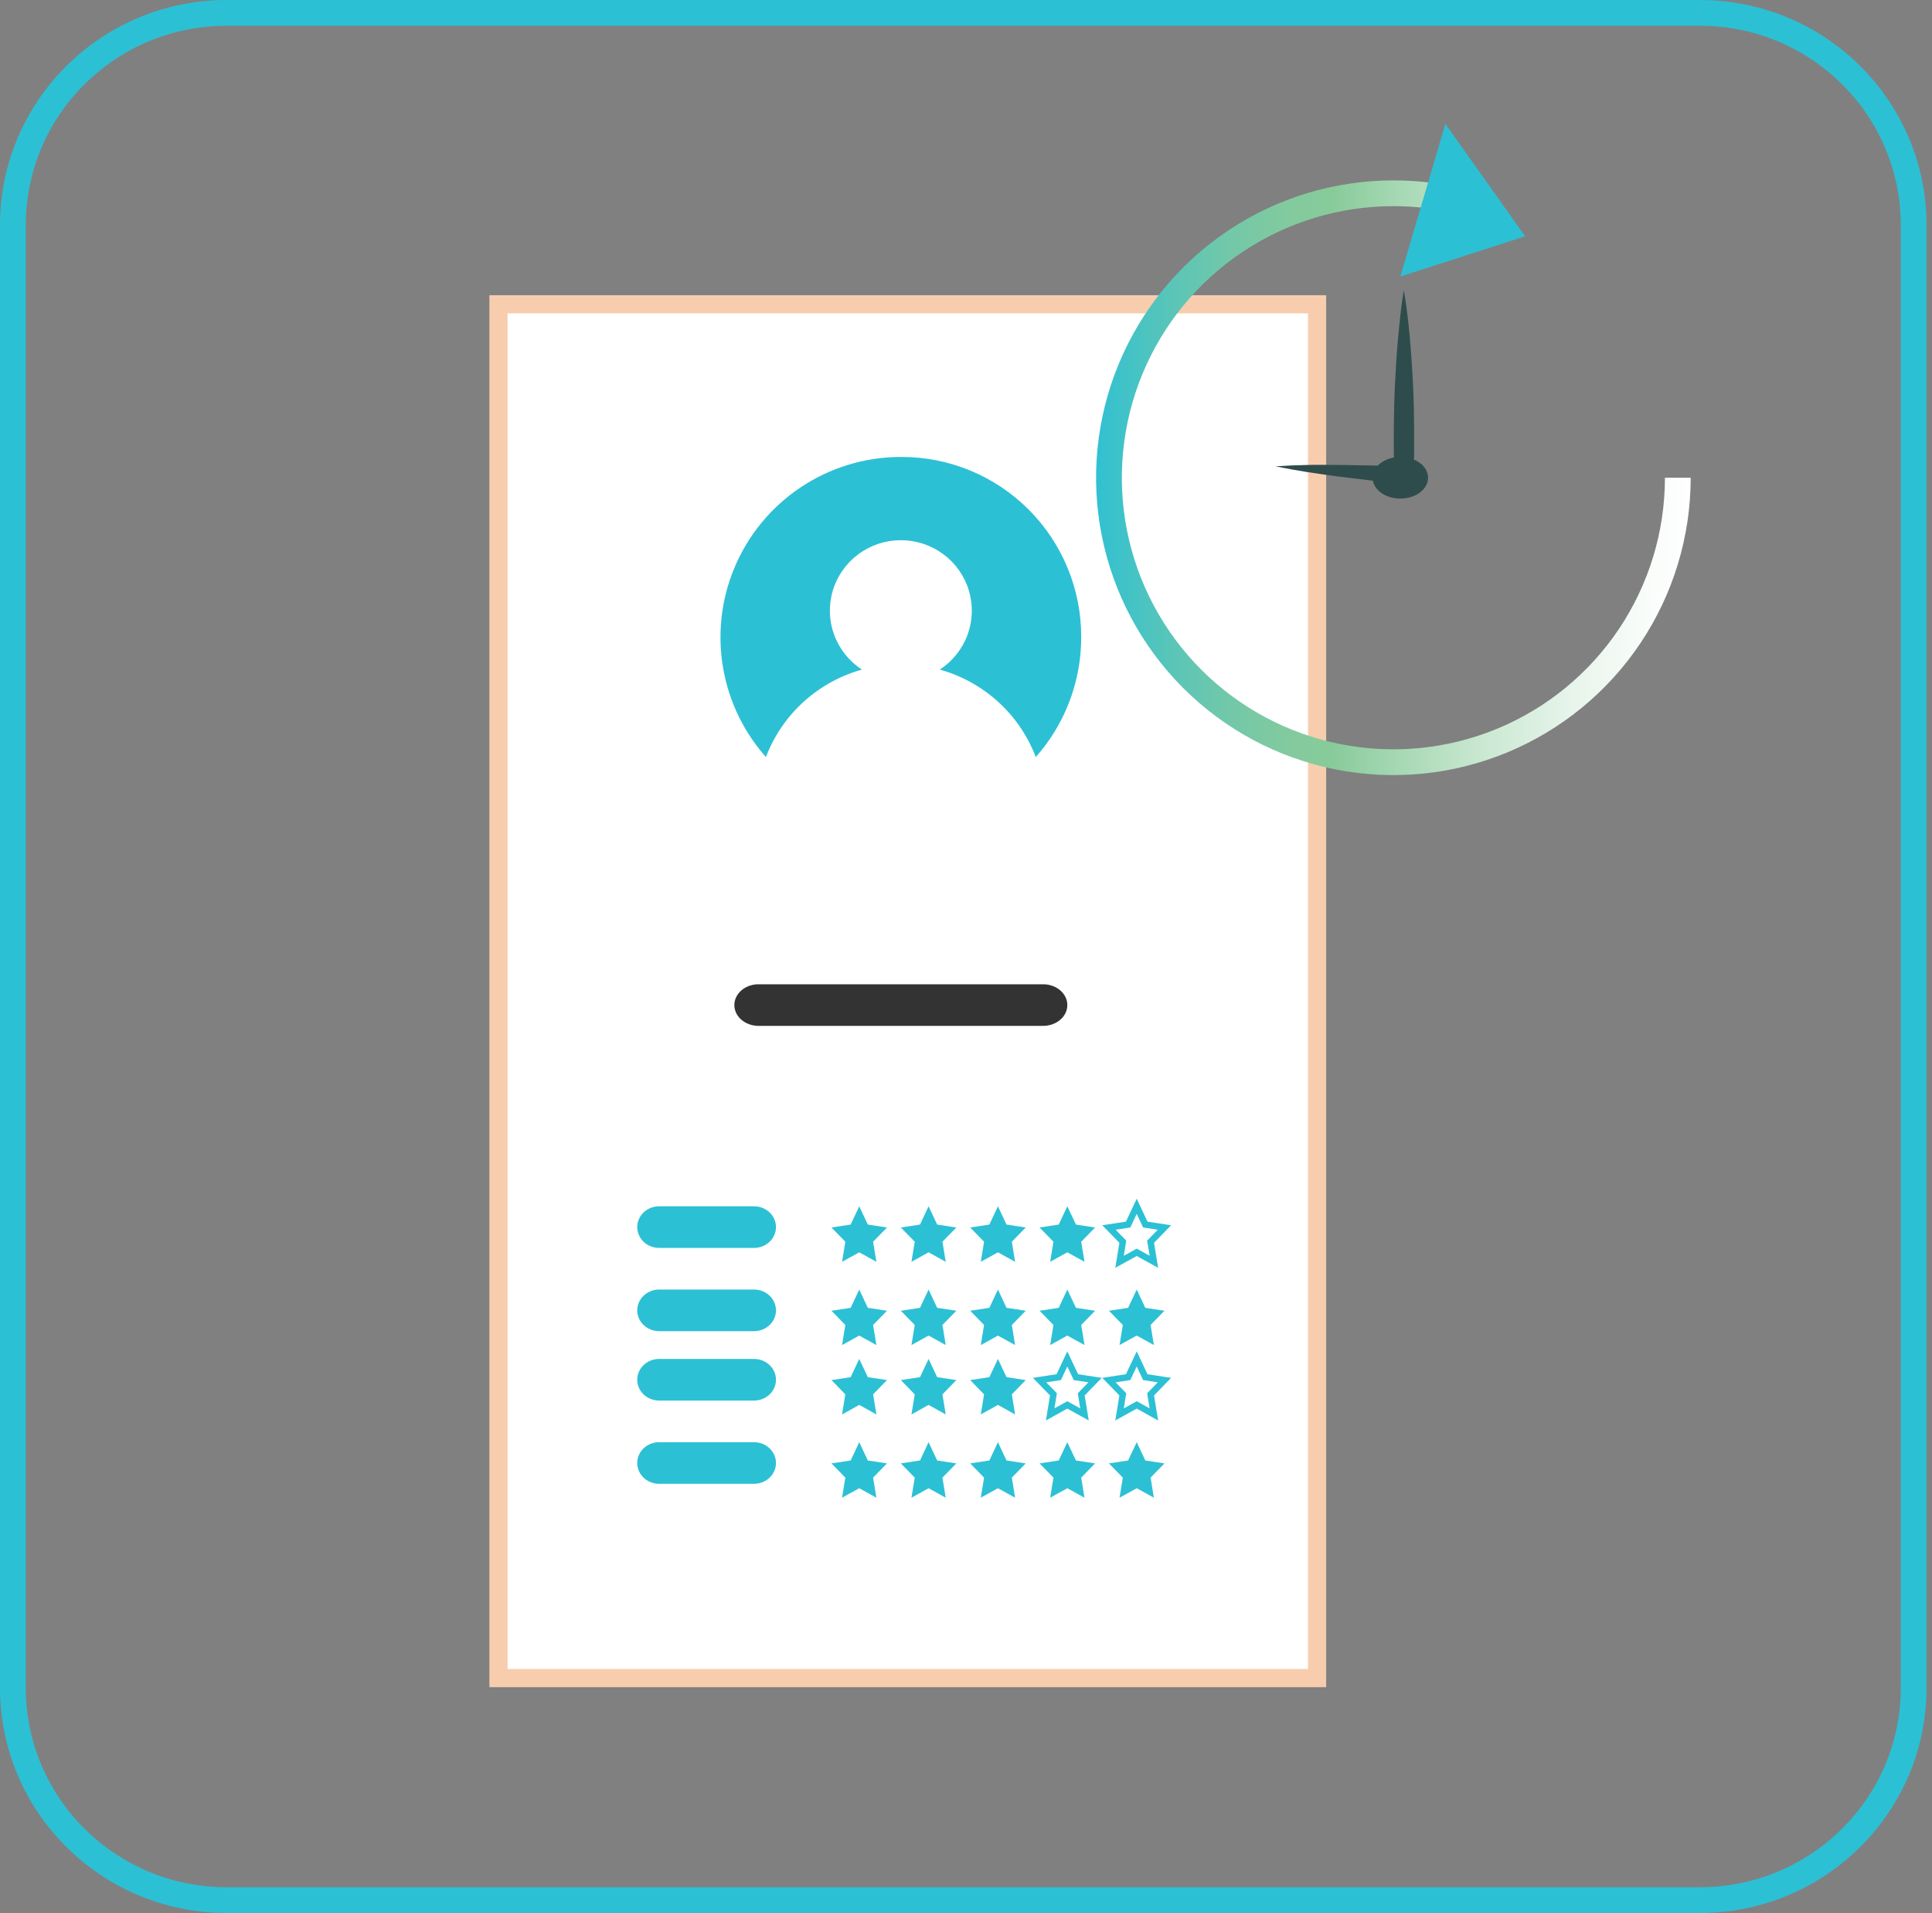 <svg width="300" height="297" viewBox="0 0 300 297" fill="none" xmlns="http://www.w3.org/2000/svg">
<rect x="0" y="0" width="300" height="297" fill="#808080" stroke="none"/>
<path d="M263.946 2H35.208C16.868 2 2 16.759 2 34.966V262.034C2 280.241 16.868 295 35.208 295H263.946C282.287 295 297.154 280.241 297.154 262.034V34.966C297.154 16.759 282.287 2 263.946 2Z" stroke="url(#paint0_linear_473_3900)" stroke-width="4" stroke-miterlimit="10"/>
<path d="M204.515 47.242H77.404V260.529H204.515V47.242Z" fill="white" stroke="#F7CDAE" stroke-width="2.82" stroke-miterlimit="10"/>
<path d="M161.784 159.269H117.629C116.66 159.232 115.745 158.876 115.074 158.275C114.404 157.673 114.029 156.873 114.029 156.04C114.029 155.208 114.404 154.407 115.074 153.806C115.745 153.204 116.66 152.848 117.629 152.812H161.806C162.314 152.793 162.821 152.862 163.296 153.016C163.772 153.169 164.206 153.404 164.574 153.706C164.941 154.007 165.233 154.37 165.433 154.771C165.632 155.172 165.735 155.604 165.735 156.04C165.735 156.476 165.632 156.908 165.433 157.309C165.233 157.711 164.941 158.073 164.574 158.375C164.206 158.676 163.772 158.911 163.296 159.065C162.821 159.218 162.314 159.288 161.806 159.269H161.784Z" fill="#333333"/>
<path d="M167.889 98.949C167.889 104.488 166.247 109.904 163.169 114.51C160.091 119.116 155.716 122.705 150.598 124.825C145.48 126.944 139.849 127.499 134.416 126.417C128.983 125.336 123.992 122.668 120.076 118.75C116.159 114.833 113.492 109.842 112.412 104.408C111.332 98.975 111.888 93.344 114.009 88.226C116.13 83.108 119.721 78.735 124.327 75.658C128.934 72.582 134.35 70.94 139.889 70.942C143.572 70.925 147.22 71.639 150.625 73.041C154.03 74.442 157.124 76.505 159.727 79.109C162.331 81.713 164.392 84.807 165.793 88.212C167.194 91.618 167.907 95.267 167.889 98.949Z" fill="url(#paint1_linear_473_3900)"/>
<path d="M161.427 119.337C158.752 122.405 155.443 124.865 151.726 126.551C148.009 128.237 143.97 129.11 139.882 129.11C135.795 129.11 131.756 128.237 128.039 126.551C124.322 124.865 121.013 122.405 118.338 119.337C119.379 115.671 121.351 112.332 124.064 109.638C126.777 106.945 130.142 104.988 133.835 103.955C131.852 102.663 130.341 100.77 129.528 98.558C128.715 96.345 128.643 93.932 129.322 91.675C130.001 89.419 131.396 87.441 133.298 86.034C135.201 84.627 137.51 83.867 139.882 83.867C142.255 83.867 144.564 84.627 146.467 86.034C148.369 87.441 149.764 89.419 150.443 91.675C151.122 93.932 151.05 96.345 150.237 98.558C149.424 100.77 147.913 102.663 145.93 103.955C149.625 104.985 152.99 106.941 155.704 109.635C158.418 112.329 160.388 115.67 161.427 119.337Z" fill="white"/>
<path d="M117.247 193.74H102.514C102.053 193.76 101.594 193.692 101.162 193.539C100.731 193.386 100.336 193.152 100.003 192.85C99.67 192.548 99.405 192.185 99.223 191.783C99.042 191.382 98.949 190.949 98.949 190.512C98.949 190.075 99.042 189.642 99.223 189.24C99.405 188.838 99.67 188.476 100.003 188.174C100.336 187.872 100.731 187.638 101.162 187.485C101.594 187.332 102.053 187.263 102.514 187.284H117.247C118.121 187.323 118.947 187.68 119.551 188.281C120.156 188.882 120.493 189.681 120.493 190.512C120.493 191.343 120.156 192.142 119.551 192.743C118.947 193.344 118.121 193.701 117.247 193.74Z" fill="#2CC0D5"/>
<path d="M133.423 187.28L134.754 190.118L137.728 190.574L135.575 192.78L136.085 195.898L133.423 194.427L130.753 195.898L131.263 192.78L129.11 190.574L132.092 190.118L133.423 187.28Z" fill="#2CC0D5"/>
<path d="M144.191 187.28L145.521 190.118L148.5 190.574L146.342 192.78L146.851 195.898L144.191 194.427L141.531 195.898L142.041 192.78L139.882 190.574L142.861 190.118L144.191 187.28Z" fill="#2CC0D5"/>
<path d="M154.959 187.28L156.29 190.118L159.272 190.574L157.119 192.78L157.621 195.898L154.959 194.427L152.297 195.898L152.807 192.78L150.654 190.574L153.628 190.118L154.959 187.28Z" fill="#2CC0D5"/>
<path d="M165.731 187.28L167.07 190.118L170.044 190.574L167.891 192.78L168.401 195.898L165.731 194.427L163.069 195.898L163.579 192.78L161.426 190.574L164.4 190.118L165.731 187.28Z" fill="#2CC0D5"/>
<path d="M176.511 187.28L177.842 190.118L180.816 190.574L178.664 192.78L179.173 195.898L176.511 194.427L173.842 195.898L174.351 192.78L172.199 190.574L175.173 190.118L176.511 187.28Z" stroke="#2CC0D5" stroke-miterlimit="10"/>
<path d="M117.087 206.669H102.354C101.451 206.669 100.585 206.329 99.946 205.723C99.308 205.117 98.949 204.295 98.949 203.438C98.949 202.581 99.308 201.759 99.946 201.153C100.585 200.547 101.451 200.206 102.354 200.206H117.087C117.99 200.206 118.857 200.547 119.495 201.153C120.134 201.759 120.493 202.581 120.493 203.438C120.493 204.295 120.134 205.117 119.495 205.723C118.857 206.329 117.99 206.669 117.087 206.669Z" fill="#2CC0D5"/>
<path d="M133.423 200.206L134.754 203.044L137.728 203.5L135.575 205.706L136.085 208.824L133.423 207.353L130.753 208.824L131.263 205.706L129.11 203.5L132.092 203.044L133.423 200.206Z" fill="#2CC0D5"/>
<path d="M144.191 200.206L145.521 203.044L148.5 203.5L146.342 205.706L146.851 208.824L144.191 207.353L141.531 208.824L142.041 205.706L139.882 203.5L142.861 203.044L144.191 200.206Z" fill="#2CC0D5"/>
<path d="M154.959 200.206L156.29 203.044L159.272 203.5L157.119 205.706L157.621 208.824L154.959 207.353L152.297 208.824L152.807 205.706L150.654 203.5L153.628 203.044L154.959 200.206Z" fill="#2CC0D5"/>
<path d="M165.732 200.206L167.07 203.044L170.044 203.5L167.892 205.706L168.402 208.824L165.732 207.353L163.07 208.824L163.579 205.706L161.427 203.5L164.401 203.044L165.732 200.206Z" fill="#2CC0D5"/>
<path d="M176.511 200.206L177.842 203.044L180.816 203.5L178.664 205.706L179.173 208.824L176.511 207.353L173.842 208.824L174.351 205.706L172.199 203.5L175.173 203.044L176.511 200.206Z" fill="#2CC0D5"/>
<path d="M117.247 217.438H102.514C102.053 217.459 101.594 217.39 101.162 217.237C100.731 217.084 100.336 216.85 100.003 216.548C99.67 216.246 99.405 215.884 99.223 215.482C99.042 215.08 98.949 214.647 98.949 214.21C98.949 213.773 99.042 213.34 99.223 212.939C99.405 212.537 99.67 212.174 100.003 211.872C100.336 211.57 100.731 211.336 101.162 211.183C101.594 211.03 102.053 210.962 102.514 210.982H117.247C118.121 211.021 118.947 211.378 119.551 211.979C120.156 212.58 120.493 213.379 120.493 214.21C120.493 215.041 120.156 215.84 119.551 216.441C118.947 217.042 118.121 217.399 117.247 217.438Z" fill="#2CC0D5"/>
<path d="M133.423 210.979L134.754 213.808L137.728 214.264L135.575 216.479L136.085 219.596L133.423 218.117L130.753 219.596L131.263 216.479L129.11 214.264L132.092 213.808L133.423 210.979Z" fill="#2CC0D5"/>
<path d="M144.191 210.979L145.521 213.808L148.5 214.264L146.342 216.479L146.851 219.596L144.191 218.117L141.531 219.596L142.041 216.479L139.882 214.264L142.861 213.808L144.191 210.979Z" fill="#2CC0D5"/>
<path d="M154.959 210.979L156.29 213.808L159.272 214.264L157.119 216.479L157.621 219.596L154.959 218.117L152.297 219.596L152.807 216.479L150.654 214.264L153.628 213.808L154.959 210.979Z" fill="#2CC0D5"/>
<path d="M165.731 210.979L167.07 213.808L170.044 214.264L167.891 216.479L168.401 219.596L165.731 218.117L163.069 219.596L163.579 216.479L161.426 214.264L164.4 213.808L165.731 210.979Z" stroke="#2CC0D5" stroke-miterlimit="10"/>
<path d="M176.511 210.979L177.842 213.808L180.816 214.264L178.664 216.479L179.173 219.596L176.511 218.117L173.842 219.596L174.351 216.479L172.199 214.264L175.173 213.808L176.511 210.979Z" stroke="#2CC0D5" stroke-miterlimit="10"/>
<path d="M117.247 230.365H102.514C102.053 230.385 101.594 230.317 101.162 230.164C100.731 230.011 100.336 229.777 100.003 229.475C99.67 229.173 99.405 228.81 99.223 228.408C99.042 228.007 98.949 227.574 98.949 227.137C98.949 226.7 99.042 226.267 99.223 225.865C99.405 225.463 99.67 225.101 100.003 224.799C100.336 224.497 100.731 224.263 101.162 224.11C101.594 223.957 102.053 223.888 102.514 223.909H117.247C118.121 223.948 118.947 224.305 119.551 224.906C120.156 225.507 120.493 226.306 120.493 227.137C120.493 227.968 120.156 228.767 119.551 229.368C118.947 229.969 118.121 230.326 117.247 230.365Z" fill="#2CC0D5"/>
<path d="M133.423 223.905L134.754 226.743L137.728 227.199L135.575 229.405L136.085 232.523L133.423 231.052L130.753 232.523L131.263 229.405L129.11 227.199L132.092 226.743L133.423 223.905Z" fill="#2CC0D5"/>
<path d="M144.191 223.905L145.521 226.743L148.5 227.199L146.342 229.405L146.851 232.523L144.191 231.052L141.531 232.523L142.041 229.405L139.882 227.199L142.861 226.743L144.191 223.905Z" fill="#2CC0D5"/>
<path d="M154.959 223.905L156.29 226.743L159.272 227.199L157.119 229.405L157.621 232.523L154.959 231.052L152.297 232.523L152.807 229.405L150.654 227.199L153.628 226.743L154.959 223.905Z" fill="#2CC0D5"/>
<path d="M165.731 223.905L167.07 226.743L170.044 227.199L167.891 229.405L168.401 232.523L165.731 231.052L163.069 232.523L163.579 229.405L161.426 227.199L164.4 226.743L165.731 223.905Z" fill="#2CC0D5"/>
<path d="M176.511 223.905L177.842 226.743L180.816 227.199L178.664 229.405L179.173 232.523L176.511 231.052L173.842 232.523L174.351 229.405L172.199 227.199L175.173 226.743L176.511 223.905Z" fill="#2CC0D5"/>
<path d="M260.53 74.164C260.531 82.9 257.942 91.44 253.089 98.704C248.237 105.968 241.339 111.63 233.269 114.973C225.198 118.317 216.318 119.192 207.75 117.488C199.182 115.785 191.312 111.578 185.134 105.401C178.957 99.224 174.751 91.354 173.047 82.786C171.343 74.218 172.218 65.337 175.562 57.267C178.906 49.196 184.568 42.298 191.832 37.446C199.096 32.594 207.636 30.004 216.371 30.006C218.279 30.005 220.184 30.127 222.076 30.369" stroke="url(#paint2_linear_473_3900)" stroke-width="4" stroke-miterlimit="10"/>
<path d="M224.435 19.235L236.831 36.687L217.441 42.934L224.435 19.235Z" fill="url(#paint3_linear_473_3900)"/>
<path d="M217.441 77.405C219.821 77.405 221.75 75.958 221.75 74.173C221.75 72.388 219.821 70.941 217.441 70.941C215.061 70.941 213.132 72.388 213.132 74.173C213.132 75.958 215.061 77.405 217.441 77.405Z" fill="#2E4C4C"/>
<path d="M217.99 45.088C218.409 47.478 218.683 49.862 218.9 52.252C219.118 54.643 219.271 57.033 219.4 59.417C219.626 64.198 219.642 68.979 219.521 73.753V75.25L217.909 75.101C216.243 74.949 214.583 74.784 212.928 74.604L207.956 74.001C206.296 73.767 204.644 73.554 202.992 73.292C201.339 73.029 199.695 72.739 198.051 72.398C199.733 72.284 201.412 72.214 203.088 72.185C204.773 72.136 206.449 72.185 208.117 72.185L213.138 72.27C214.809 72.322 216.477 72.386 218.143 72.462L216.491 73.81C216.37 69.036 216.394 64.255 216.619 59.474C216.74 57.09 216.877 54.7 217.111 52.309C217.345 49.919 217.562 47.478 217.99 45.088Z" fill="#2E4C4C"/>
<defs>
<linearGradient id="paint0_linear_473_3900" x1="167207" y1="325680" x2="287409" y2="325680" gradientUnits="userSpaceOnUse">
<stop stop-color="#2CC0D5"/>
<stop offset="0.2" stop-color="#3DC2CA"/>
<stop offset="0.59" stop-color="#69C7AE"/>
<stop offset="0.84" stop-color="#88CB9A"/>
</linearGradient>
<linearGradient id="paint1_linear_473_3900" x1="40372.4" y1="59597.2" x2="44718.1" y2="59597.2" gradientUnits="userSpaceOnUse">
<stop stop-color="#2CC0D5"/>
<stop offset="0.2" stop-color="#3DC2CA"/>
<stop offset="0.59" stop-color="#69C7AE"/>
<stop offset="0.84" stop-color="#88CB9A"/>
</linearGradient>
<linearGradient id="paint2_linear_473_3900" x1="169.481" y1="74.164" x2="263.255" y2="74.164" gradientUnits="userSpaceOnUse">
<stop stop-color="#2CC0D5"/>
<stop offset="0.02" stop-color="#35C1CF"/>
<stop offset="0.13" stop-color="#59C5B8"/>
<stop offset="0.23" stop-color="#73C8A8"/>
<stop offset="0.33" stop-color="#83CA9E"/>
<stop offset="0.4" stop-color="#88CB9A"/>
<stop offset="0.48" stop-color="#9ED5AD"/>
<stop offset="0.64" stop-color="#C8E7D0"/>
<stop offset="0.79" stop-color="#E6F4EA"/>
<stop offset="0.91" stop-color="#F8FCF9"/>
<stop offset="1" stop-color="white"/>
</linearGradient>
<linearGradient id="paint3_linear_473_3900" x1="-29293.6" y1="-35265.7" x2="-29816" y2="-35030.9" gradientUnits="userSpaceOnUse">
<stop stop-color="#2CC0D5"/>
<stop offset="0.2" stop-color="#3DC2CA"/>
<stop offset="0.59" stop-color="#69C7AE"/>
<stop offset="0.84" stop-color="#88CB9A"/>
</linearGradient>
</defs>
</svg>
